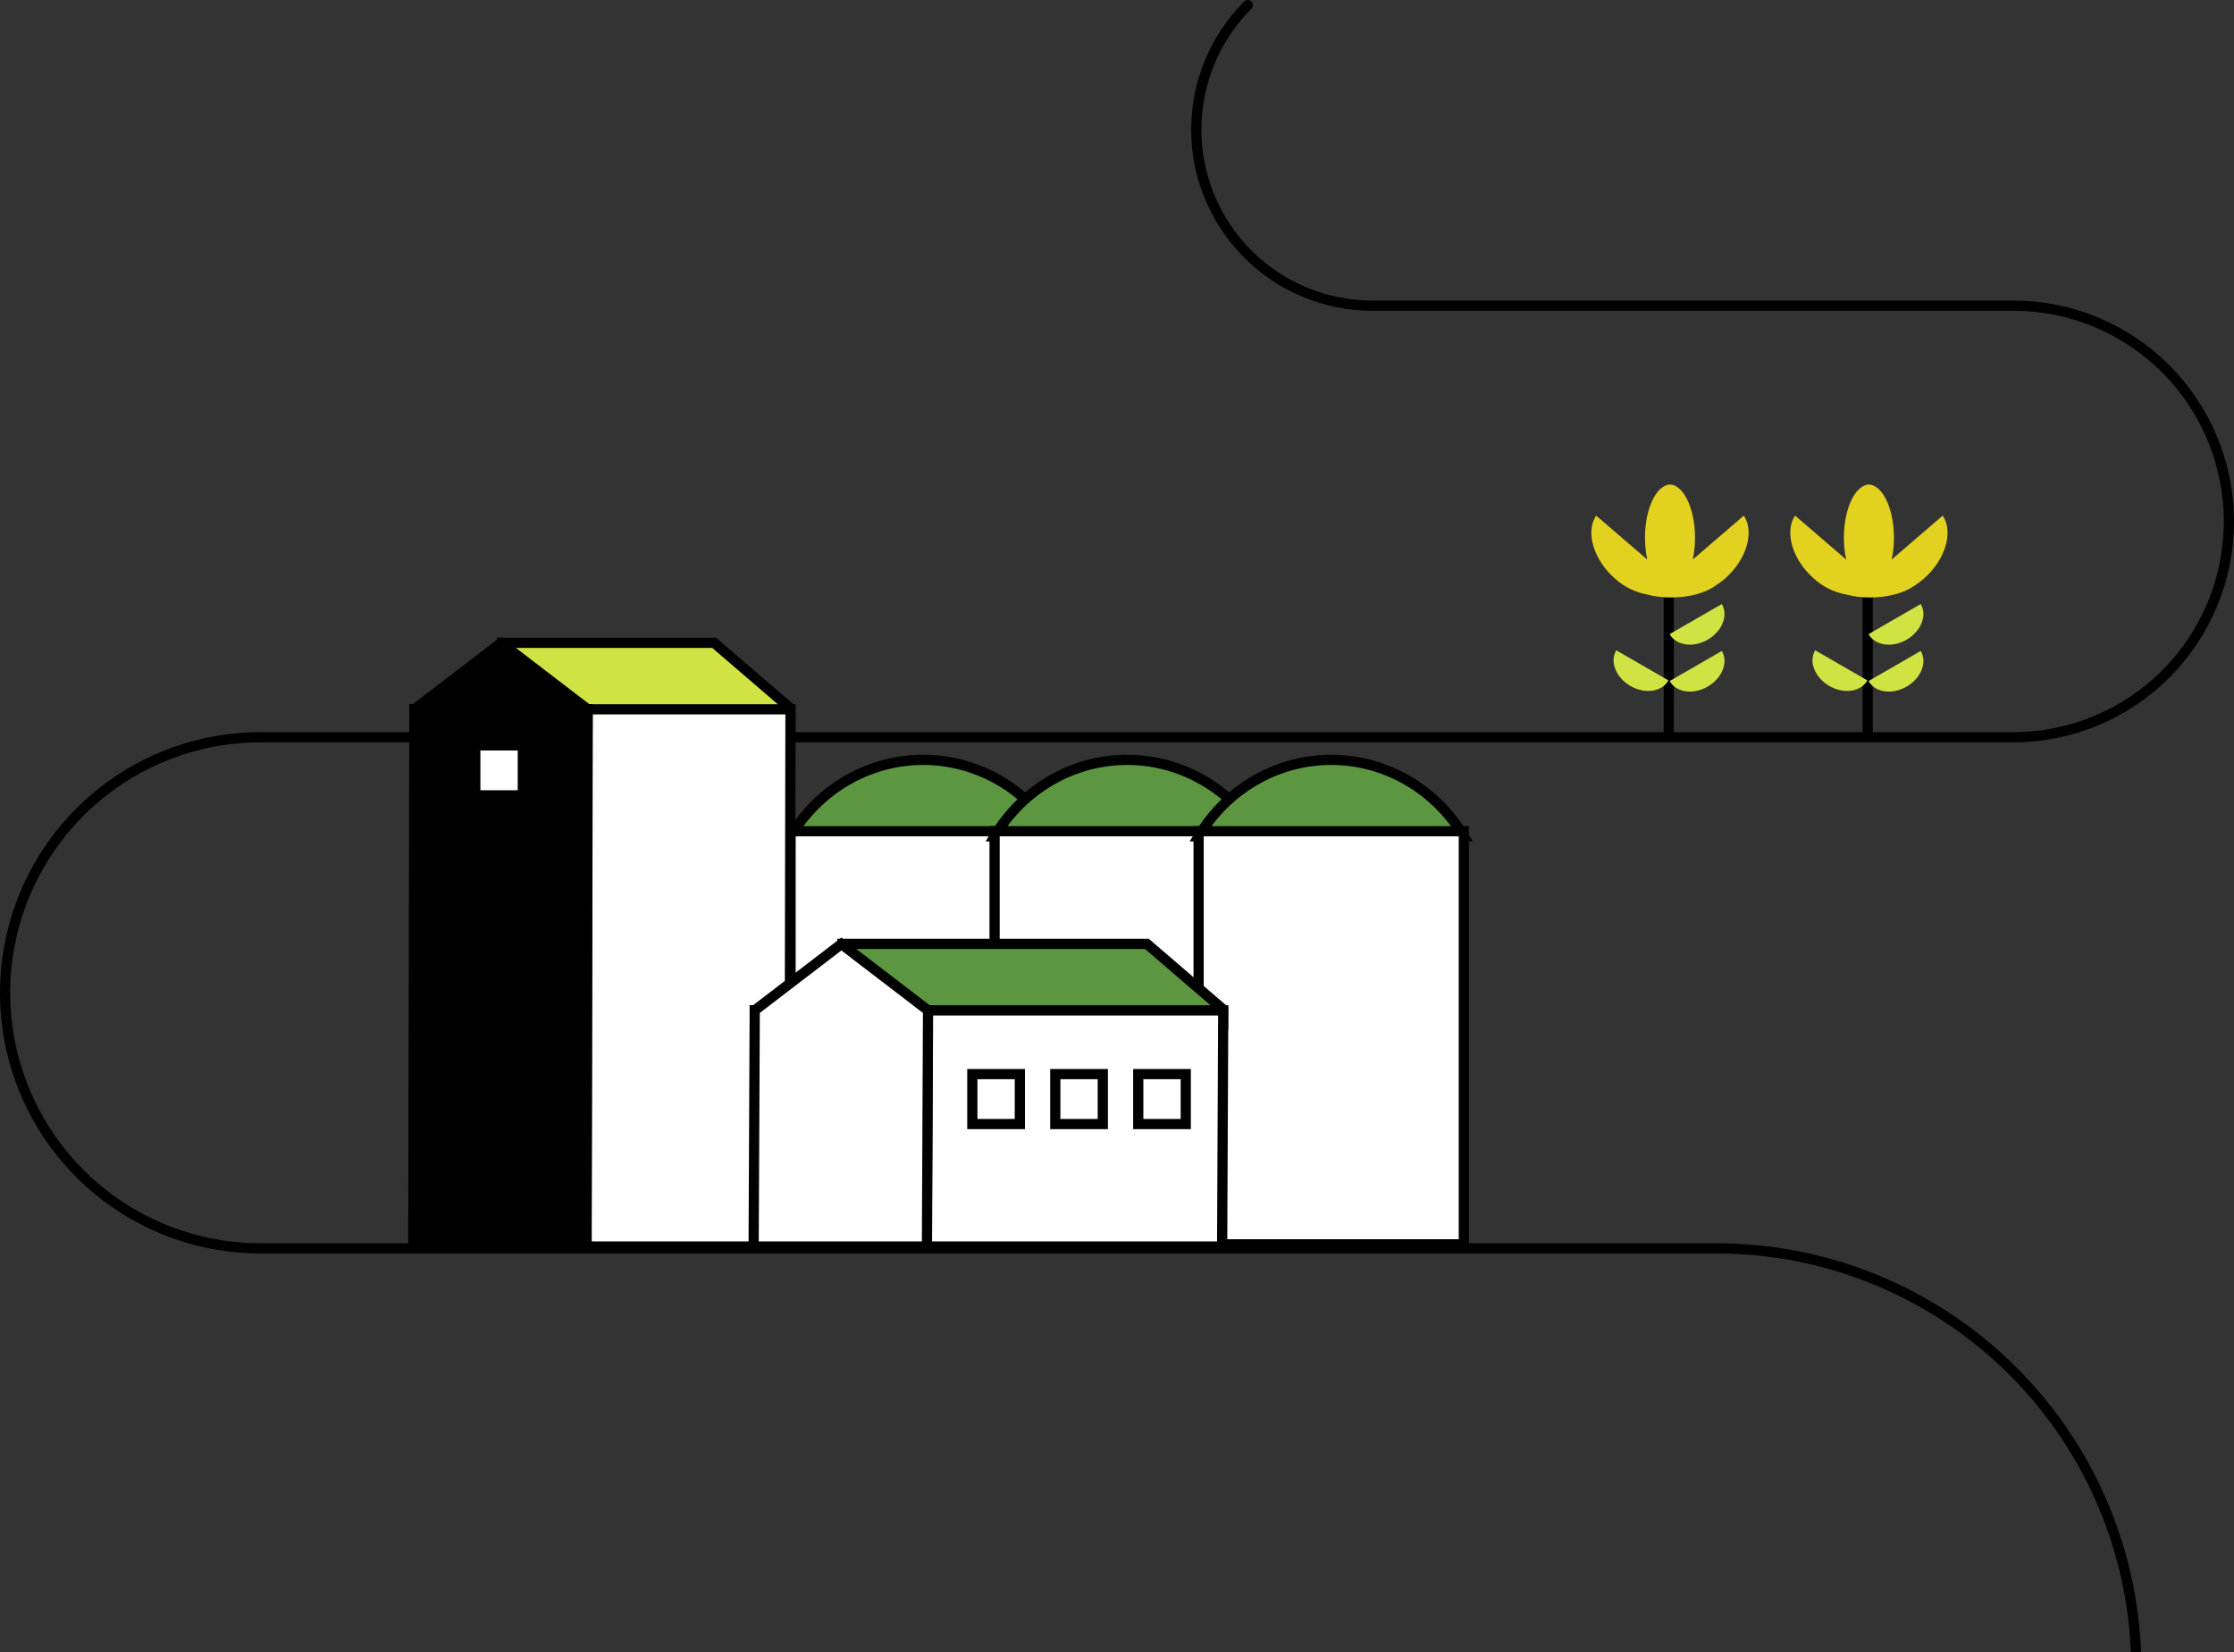 <svg width="438" height="324" viewBox="0 0 438 324" fill="none" xmlns="http://www.w3.org/2000/svg">
<rect x="0" y="0" width="438" height="324" fill="#333333" stroke="none"/>
<path d="M181.143 149.002C181.131 149.002 181.119 149 181.107 149L181.106 149V149.002C181.072 149.002 181.039 149 181.005 149H181.001L181 149C175.785 148.998 170.657 150.376 166.105 153.002C161.553 155.628 157.73 159.415 155 164H207C204.282 159.437 200.481 155.666 195.956 153.041C191.432 150.417 186.334 149.027 181.143 149.002Z" fill="#5C9640" stroke="black" stroke-width="2" stroke-miterlimit="10"/>
<path d="M207 163H155V244H207V163Z" fill="white" stroke="black" stroke-width="2" stroke-miterlimit="10"/>
<path d="M221.143 149.002C221.131 149.002 221.119 149 221.107 149V149V149.002C221.073 149.002 221.039 149 221.005 149H221.001L221 149C215.785 148.998 210.657 150.376 206.105 153.002C201.553 155.628 197.73 159.415 195 164H247C244.282 159.437 240.481 155.666 235.956 153.041C231.432 150.417 226.334 149.027 221.143 149.002Z" fill="#5C9640" stroke="black" stroke-width="2" stroke-miterlimit="10"/>
<path d="M247 163H195V244H247V163Z" fill="white" stroke="black" stroke-width="2" stroke-miterlimit="10"/>
<path d="M261.143 149.002C261.131 149.002 261.12 149 261.108 149L261.107 149V149.002C261.073 149.002 261.039 149 261.005 149H261.001L261 149C255.785 148.998 250.657 150.376 246.105 153.002C241.553 155.628 237.73 159.415 235 164H287C284.282 159.437 280.481 155.666 275.956 153.041C271.432 150.417 266.334 149.027 261.143 149.002Z" fill="#5C9640" stroke="black" stroke-width="2" stroke-miterlimit="10"/>
<path d="M287 163H235V244H287V163Z" fill="white" stroke="black" stroke-width="2" stroke-miterlimit="10"/>
<path d="M244.645 1C238.178 7.474 234.545 16.255 234.545 25.411C234.545 29.945 235.437 34.434 237.17 38.622C238.903 42.811 241.442 46.616 244.645 49.822C247.847 53.028 251.649 55.571 255.833 57.306C260.017 59.041 264.5 59.934 269.029 59.934H394.729C400.28 59.934 405.777 61.028 410.906 63.155C416.034 65.281 420.694 68.398 424.619 72.328C428.544 76.258 431.658 80.923 433.782 86.057C435.907 91.191 437 96.694 437 102.251C437 113.475 432.546 124.238 424.619 132.174C416.692 140.111 405.94 144.569 394.729 144.569H51.057C37.781 144.569 25.049 149.849 15.661 159.247C6.273 168.645 1 181.391 1 194.682C1 207.973 6.273 220.72 15.661 230.118C25.049 239.516 37.781 244.795 51.057 244.795H336.522C358.354 244.795 379.291 253.478 394.729 268.932C410.166 284.387 418.839 305.348 418.839 327.204C418.839 349.06 410.166 370.021 394.729 385.475" stroke="black" stroke-width="2" stroke-miterlimit="10" stroke-linecap="round"/>
<g clip-path="url(#clip0_1970_16898)">
<path fill-rule="evenodd" clip-rule="evenodd" d="M98.444 126.053H140.02L154.959 138.897V142.01L98.762 144.906L98.444 126.053Z" fill="#D1E243" stroke="black" stroke-width="2" stroke-miterlimit="10"/>
<path fill-rule="evenodd" clip-rule="evenodd" d="M114.969 244.434H154.772L154.985 139.095H115.182L114.969 244.434Z" fill="white" stroke="black" stroke-width="2" stroke-miterlimit="10"/>
<path fill-rule="evenodd" clip-rule="evenodd" d="M98.236 126.082L81.289 139.065H81.245L81.032 244.435H115.014L115.226 139.065H115.182L98.236 126.082Z" fill="black" stroke="black" stroke-width="2" stroke-miterlimit="10"/>
<path d="M102.503 146.168H93.187V155.963H102.503V146.168Z" fill="white" stroke="black" stroke-width="2" stroke-miterlimit="10"/>
<path fill-rule="evenodd" clip-rule="evenodd" d="M165.171 185.086H224.862L239.801 197.93V201.043L165.489 203.938L165.171 185.086Z" fill="#5C9640" stroke="black" stroke-width="2" stroke-miterlimit="10"/>
<path fill-rule="evenodd" clip-rule="evenodd" d="M181.696 244.435H239.614L239.827 198.128H181.908L181.696 244.435Z" fill="white" stroke="black" stroke-width="2" stroke-miterlimit="10"/>
<path fill-rule="evenodd" clip-rule="evenodd" d="M164.963 185.115L148.016 198.098H147.972L147.759 244.435H181.74L181.953 198.098H181.909L164.963 185.115Z" fill="white" stroke="black" stroke-width="2" stroke-miterlimit="10"/>
<path d="M199.953 210.623H190.637V220.417H199.953V210.623Z" fill="white" stroke="black" stroke-width="2" stroke-miterlimit="10"/>
<path d="M216.218 210.623H206.902V220.417H216.218V210.623Z" fill="white" stroke="black" stroke-width="2" stroke-miterlimit="10"/>
<path d="M232.483 210.623H223.167V220.417H232.483V210.623Z" fill="white" stroke="black" stroke-width="2" stroke-miterlimit="10"/>
</g>
<path d="M327.181 116.325V144.805" stroke="black" stroke-width="2" stroke-miterlimit="10"/>
<path fill-rule="evenodd" clip-rule="evenodd" d="M325.929 132.736V132.736L325.864 132.699L323.702 131.451L323.623 131.405V131.405L321.475 130.167L321.396 130.121L319.223 128.867L319.169 128.836L316.884 127.517L316.859 127.559C316.375 128.424 316.233 129.438 316.461 130.403L316.437 130.417C316.443 130.444 316.449 130.47 316.455 130.498L316.478 130.485C316.648 131.19 316.952 131.857 317.373 132.448L317.361 132.455C317.376 132.477 317.391 132.499 317.407 132.52L317.42 132.513C317.858 133.117 318.39 133.647 318.995 134.083L318.99 134.086C319.014 134.103 319.038 134.12 319.062 134.136L319.065 134.134C319.256 134.269 319.454 134.398 319.662 134.518C322.488 136.148 325.815 135.677 327.093 133.464L327.116 133.422L325.929 132.736Z" fill="#D1E243"/>
<path fill-rule="evenodd" clip-rule="evenodd" d="M328.537 132.864L328.537 132.864L328.602 132.827L330.763 131.579L330.843 131.533V131.533L332.99 130.294L333.07 130.249L335.242 128.995L335.296 128.964H335.297L337.582 127.645L337.606 127.687C338.09 128.552 338.232 129.566 338.005 130.531L338.028 130.545C338.022 130.572 338.016 130.598 338.01 130.626L337.987 130.613C337.817 131.318 337.514 131.985 337.092 132.576L337.105 132.583C337.09 132.605 337.074 132.627 337.059 132.648L337.046 132.641C336.608 133.245 336.076 133.775 335.471 134.211L335.475 134.214C335.451 134.231 335.427 134.247 335.403 134.264L335.4 134.262C335.21 134.397 335.011 134.526 334.803 134.646C331.977 136.276 328.651 135.805 327.373 133.592L327.349 133.55L328.537 132.864Z" fill="#D1E243"/>
<path fill-rule="evenodd" clip-rule="evenodd" d="M328.537 123.662H328.537L328.602 123.625L330.763 122.377L330.843 122.331V122.332L332.99 121.093L333.07 121.047V121.047L335.242 119.793L335.296 119.762L335.297 119.762L337.582 118.443L337.606 118.485C338.09 119.35 338.232 120.365 338.005 121.329L338.028 121.343C338.022 121.37 338.016 121.397 338.01 121.424L337.987 121.411C337.817 122.117 337.514 122.783 337.092 123.374L337.105 123.382C337.09 123.403 337.074 123.425 337.059 123.447L337.046 123.439C336.608 124.043 336.076 124.573 335.471 125.009L335.475 125.012C335.451 125.029 335.427 125.046 335.403 125.062L335.4 125.06C335.21 125.195 335.011 125.324 334.803 125.444C331.977 127.074 328.651 126.603 327.373 124.39L327.349 124.348L328.537 123.662Z" fill="#D1E243"/>
<path fill-rule="evenodd" clip-rule="evenodd" d="M336.384 114.822C334.435 116.238 331.26 117.159 327.672 117.159C326.014 117.167 324.361 116.958 322.757 116.536C320.514 116.097 318.432 115.062 316.728 113.539C312.447 109.855 310.787 104.341 312.942 101.102L322.956 109.719C322.657 108.313 322.509 106.879 322.514 105.441C322.514 99.772 324.698 95.158 327.42 95C330.143 95.158 332.327 99.772 332.327 105.441C332.332 106.879 332.183 108.313 331.884 109.719L341.898 101.102C344.054 104.341 342.394 109.855 338.113 113.539C337.569 114.008 336.99 114.437 336.384 114.822Z" fill="#E2D11E"/>
<path d="M366.181 116.325V144.805" stroke="black" stroke-width="2" stroke-miterlimit="10"/>
<path fill-rule="evenodd" clip-rule="evenodd" d="M364.929 132.736V132.736L364.864 132.699L362.702 131.451L362.623 131.405V131.405L360.475 130.167L360.396 130.121L358.223 128.867L358.169 128.836L355.884 127.517L355.859 127.559C355.375 128.424 355.233 129.438 355.461 130.403L355.437 130.417C355.443 130.444 355.449 130.47 355.455 130.498L355.478 130.485C355.648 131.19 355.952 131.857 356.373 132.448L356.361 132.455C356.376 132.477 356.391 132.499 356.407 132.52L356.42 132.513C356.858 133.117 357.39 133.647 357.995 134.083L357.99 134.086C358.014 134.103 358.038 134.12 358.062 134.136L358.065 134.134C358.256 134.269 358.454 134.398 358.662 134.518C361.488 136.148 364.815 135.677 366.093 133.464L366.116 133.422L364.929 132.736Z" fill="#D1E243"/>
<path fill-rule="evenodd" clip-rule="evenodd" d="M367.537 132.864L367.537 132.864L367.602 132.827L369.763 131.579L369.843 131.533V131.533L371.99 130.294L372.07 130.249L374.242 128.995L374.296 128.964H374.297L376.582 127.645L376.606 127.687C377.09 128.552 377.232 129.566 377.005 130.531L377.028 130.545C377.022 130.572 377.016 130.598 377.01 130.626L376.987 130.613C376.817 131.318 376.514 131.985 376.092 132.576L376.105 132.583C376.09 132.605 376.074 132.627 376.059 132.648L376.046 132.641C375.608 133.245 375.076 133.775 374.471 134.211L374.475 134.214C374.451 134.231 374.427 134.247 374.403 134.264L374.4 134.262C374.21 134.397 374.011 134.526 373.803 134.646C370.977 136.276 367.651 135.805 366.373 133.592L366.349 133.55L367.537 132.864Z" fill="#D1E243"/>
<path fill-rule="evenodd" clip-rule="evenodd" d="M367.537 123.662H367.537L367.602 123.625L369.763 122.377L369.843 122.331V122.332L371.99 121.093L372.07 121.047V121.047L374.242 119.793L374.296 119.762L374.297 119.762L376.582 118.443L376.606 118.485C377.09 119.35 377.232 120.365 377.005 121.329L377.028 121.343C377.022 121.37 377.016 121.397 377.01 121.424L376.987 121.411C376.817 122.117 376.514 122.783 376.092 123.374L376.105 123.382C376.09 123.403 376.074 123.425 376.059 123.447L376.046 123.439C375.608 124.043 375.076 124.573 374.471 125.009L374.475 125.012C374.451 125.029 374.427 125.046 374.403 125.062L374.4 125.06C374.21 125.195 374.011 125.324 373.803 125.444C370.977 127.074 367.651 126.603 366.373 124.39L366.349 124.348L367.537 123.662Z" fill="#D1E243"/>
<path fill-rule="evenodd" clip-rule="evenodd" d="M375.384 114.822C373.435 116.238 370.26 117.159 366.672 117.159C365.014 117.167 363.361 116.958 361.757 116.536C359.514 116.097 357.432 115.062 355.728 113.539C351.447 109.855 349.787 104.341 351.942 101.102L361.956 109.719C361.657 108.313 361.509 106.879 361.514 105.441C361.514 99.772 363.698 95.158 366.42 95C369.143 95.158 371.327 99.772 371.327 105.441C371.332 106.879 371.183 108.313 370.884 109.719L380.898 101.102C383.054 104.341 381.394 109.855 377.113 113.539C376.569 114.008 375.99 114.437 375.384 114.822Z" fill="#E2D11E"/>
<defs>
<clipPath id="clip0_1970_16898">
<rect width="254" height="120" fill="white" transform="translate(80 125)"/>
</clipPath>
</defs>
</svg>
